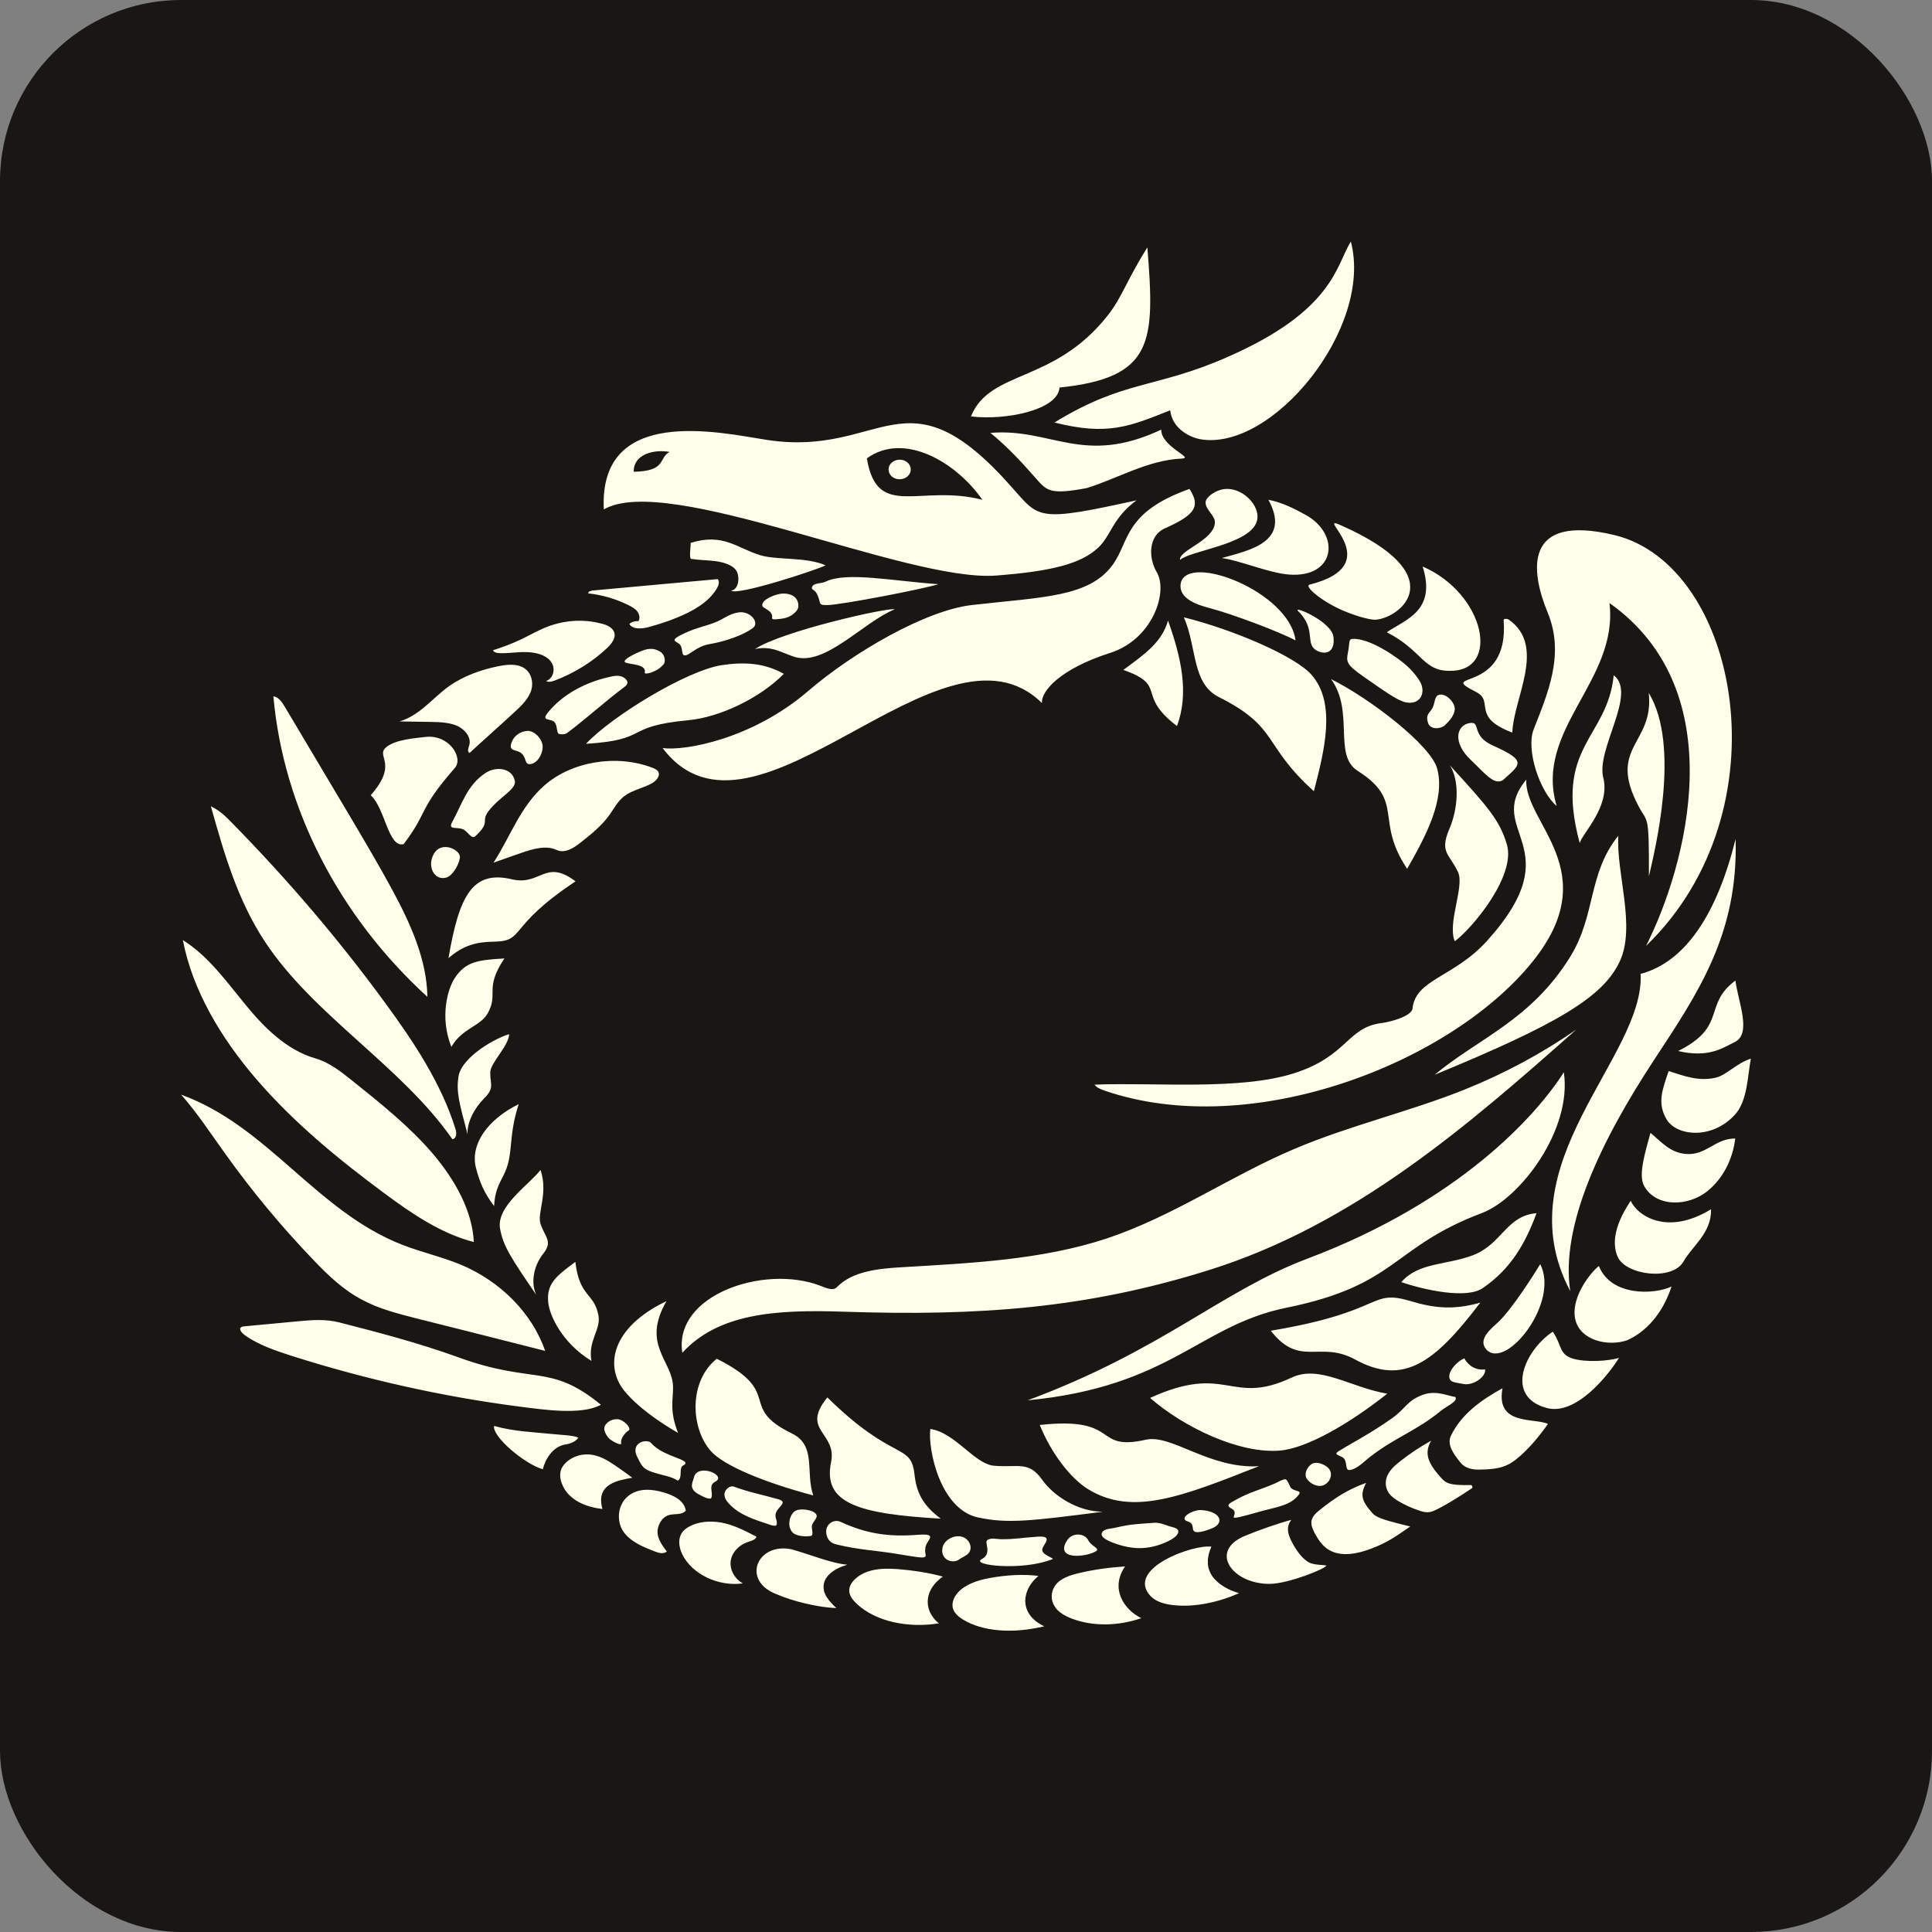 <?xml version="1.0" encoding="UTF-8"?> <svg xmlns="http://www.w3.org/2000/svg" width="32" height="32" viewBox="0 0 32 32" fill="none"><rect x="0" y="0" width="32" height="32" fill="#808080" stroke="none"/><rect width="32" height="32" rx="3" fill="#1A1613"></rect><path fill-rule="evenodd" clip-rule="evenodd" d="M11.007 10.899C11.016 10.947 11.01 10.984 10.987 11.009C10.911 11.088 10.869 11.105 10.786 11.139C10.754 11.15 10.67 11.172 10.68 11.136C10.709 11.001 10.436 11.006 10.363 10.975C10.263 10.933 10.625 10.77 10.718 10.753C10.77 10.745 10.824 10.742 10.888 10.77C10.952 10.795 10.991 10.832 11.007 10.899ZM8.652 12.492C8.572 12.399 8.402 12.466 8.479 12.283C8.524 12.174 8.633 12.109 8.741 12.106C8.86 12.103 8.998 12.255 8.988 12.385C8.979 12.511 8.895 12.646 8.777 12.657C8.693 12.663 8.719 12.567 8.652 12.492ZM12.234 10.143C12.429 10.115 12.593 10.317 12.464 10.407C12.307 10.52 12.016 10.624 11.75 10.669C11.516 10.708 11.401 10.883 11.327 10.852C11.292 10.838 11.308 10.767 11.276 10.697C11.234 10.61 11.026 10.63 11.356 10.48C11.548 10.393 11.705 10.365 11.836 10.312C11.977 10.261 12.074 10.165 12.234 10.143ZM7.873 13.85C7.806 13.912 7.751 13.763 7.659 13.732C7.55 13.693 7.415 13.752 7.492 13.611C7.652 13.321 7.735 13.006 8.04 12.804C8.213 12.688 8.482 12.716 8.527 12.933C8.556 13.074 8.28 13.192 8.097 13.428C7.953 13.611 8.139 13.605 7.873 13.85ZM10.138 11.203C10.209 11.189 10.308 11.178 10.376 11.262C10.417 11.313 10.372 11.358 10.34 11.38C10.03 11.611 9.709 11.904 9.398 12.137C9.373 12.157 9.331 12.168 9.273 12.16C9.209 12.151 9.241 12.041 9.19 11.968C9.139 11.895 8.963 11.949 9.062 11.819C9.305 11.504 9.712 11.288 10.138 11.203ZM10.574 10.289C10.606 10.239 10.59 10.174 10.555 10.126C10.517 10.078 10.459 10.047 10.401 10.019C10.196 9.918 9.972 9.853 9.741 9.828C9.741 9.797 9.789 9.783 9.824 9.78C10.513 9.718 11.202 9.653 11.888 9.592C11.923 9.637 11.901 9.701 11.872 9.749C11.737 9.977 11.471 10.126 11.205 10.233C11.055 10.295 10.895 10.345 10.738 10.388C10.625 10.418 10.472 10.427 10.424 10.334C10.462 10.3 10.52 10.284 10.574 10.289ZM10.174 10.475C10.203 10.568 10.132 10.66 10.058 10.731C9.815 10.961 9.517 11.147 9.19 11.271C9.142 11.29 9.084 11.305 9.046 11.279C9.18 11.231 9.206 11.051 9.116 10.947C9.03 10.843 8.87 10.804 8.722 10.801C8.575 10.795 8.427 10.824 8.277 10.818C8.232 10.818 8.181 10.807 8.165 10.77C8.328 10.72 8.485 10.658 8.639 10.587C8.799 10.508 8.95 10.418 9.123 10.36C9.379 10.272 9.671 10.255 9.937 10.323C10.039 10.343 10.145 10.388 10.174 10.475ZM7.771 12.348C7.812 12.219 7.707 12.084 7.572 12.022C7.434 11.963 7.277 11.96 7.127 11.957C6.957 11.954 6.787 11.951 6.617 11.949C6.954 11.85 7.162 11.563 7.437 11.366C7.678 11.195 7.969 11.091 8.267 11.032C8.402 11.006 8.552 10.992 8.668 11.057C8.809 11.139 8.844 11.319 8.79 11.459C8.735 11.6 8.613 11.712 8.495 11.819C8.258 12.039 8.014 12.252 7.777 12.472C7.735 12.449 7.758 12.393 7.771 12.348ZM11.401 11.929C10.302 12.033 10.786 12.252 9.706 12.32C10.129 11.867 11.356 11.116 11.945 11.018C12.327 10.961 12.657 10.978 12.983 11.161C12.577 11.572 11.913 11.881 11.401 11.929ZM9.219 14.078C9.043 13.996 8.828 14.061 8.645 14.123C8.485 14.179 8.331 14.232 8.174 14.289C8.453 13.858 8.617 13.361 9.014 13.012C9.469 12.61 10.212 12.489 10.805 12.716C10.843 12.731 10.879 12.747 10.901 12.778C10.943 12.846 10.875 12.927 10.805 12.97C10.657 13.054 10.475 13.085 10.34 13.186C10.228 13.273 10.17 13.394 10.09 13.504C9.962 13.681 9.786 13.822 9.607 13.963C9.501 14.047 9.35 14.14 9.219 14.078ZM13.224 10.033C13.224 10.081 13.201 10.112 13.176 10.137C13.096 10.219 13.009 10.244 12.897 10.253C12.862 10.255 12.782 10.272 12.788 10.233C12.81 10.115 12.641 10.078 12.628 10.039C12.596 9.929 12.868 9.831 12.967 9.831C13.022 9.831 13.08 9.836 13.137 9.87C13.195 9.907 13.224 9.966 13.224 10.033ZM15.543 9.676C15.277 9.76 13.941 10.016 13.708 10.022C13.544 10.025 13.602 9.999 13.544 9.864C13.496 9.746 13.429 9.78 13.451 9.721C13.477 9.651 13.602 9.67 13.675 9.634C14.022 9.465 14.781 9.623 15.543 9.676ZM13.675 9.364C13.512 9.445 12.211 9.87 12.109 9.783C12.247 9.763 12.253 9.538 12.195 9.451C12.141 9.364 12 9.316 11.865 9.296C11.727 9.277 11.587 9.279 11.449 9.257C11.407 9.251 11.446 9.021 11.439 8.992C11.977 8.824 12.205 9.077 12.589 9.195C12.871 9.282 13.349 9.22 13.675 9.364ZM13.16 10.88C12.945 10.812 12.785 10.691 12.506 10.75C12.939 10.458 14.701 10.059 14.819 10.092C14.291 10.309 13.669 11.037 13.16 10.88ZM6.14 13.172C6.604 12.646 6.223 12.531 6.39 12.382C6.544 12.244 6.909 12.224 7.04 12.207C7.437 12.157 7.681 12.55 7.534 12.719C6.915 13.428 7.098 13.439 6.685 13.982C6.428 14.044 6.38 13.386 6.14 13.172ZM7.428 15.87C7.604 14.846 7.819 14.407 8.479 14.564C8.956 14.677 9.027 14.216 9.533 14.598C8.392 15.352 8.706 15.588 8.184 15.597C7.892 15.6 7.675 15.656 7.428 15.87ZM6.367 19.765C5.598 19.197 4.861 18.587 4.256 17.886C3.65 17.186 3.183 16.384 3.029 15.571C3.455 15.839 3.743 16.249 4.054 16.626C4.362 17.006 4.737 17.388 5.22 17.529C5.451 17.594 5.65 17.751 5.839 17.903C6.306 18.277 6.781 18.657 7.162 19.101C7.543 19.546 7.825 20.066 7.848 20.572C7.303 20.432 6.819 20.1 6.367 19.765ZM3.849 13.636C4.765 14.57 5.608 15.557 6.364 16.59C6.854 17.256 7.313 17.951 7.546 18.705C7.566 18.769 7.562 18.862 7.492 18.868C6.649 17.656 5.191 16.82 4.384 15.591C3.929 14.899 3.708 14.12 3.493 13.355C3.634 13.42 3.747 13.529 3.849 13.636ZM6.499 14.742C6.8 15.301 7.069 15.892 7.079 16.511C5.611 15.172 4.692 13.38 4.528 11.532C4.618 11.549 4.672 11.631 4.714 11.701C5.079 12.314 5.441 12.925 5.807 13.538C6.041 13.934 6.278 14.334 6.499 14.742ZM7.585 22.479C8.841 22.938 9.104 22.572 9.953 23.267C9.635 23.444 8.998 23.348 8.607 23.298C7.341 23.135 6.073 22.851 4.845 22.462C4.564 22.372 4.275 22.274 4.054 22.114C4 22.074 3.948 22.01 3.996 21.982C4.012 21.97 4.038 21.97 4.061 21.967C4.358 21.939 4.656 21.911 4.954 21.883C5.169 21.863 5.393 21.846 5.618 21.903C6.287 22.074 6.941 22.246 7.585 22.479ZM5.198 20.876C4.663 20.319 4.173 19.729 3.731 19.11C3.493 18.781 3.272 18.438 3 18.131C4.439 18.651 5.24 20.066 6.669 20.62C6.982 20.741 7.316 20.817 7.626 20.944C8.293 21.222 8.815 21.754 9.03 22.375C8.322 22.195 7.61 22.015 6.902 21.838C6.595 21.759 6.281 21.68 6.008 21.534C5.688 21.368 5.435 21.124 5.198 20.876ZM9.796 22.541C9.299 22.235 9.104 21.782 9.081 21.579C9.049 21.27 9.196 21.146 9.53 20.901C9.597 21.489 9.84 21.41 9.911 21.782C9.959 22.026 9.735 22.198 9.796 22.541ZM8.953 19.377C9.084 19.768 8.892 20.091 8.953 20.271C9.03 20.499 9.161 20.561 8.995 20.769C8.854 20.944 8.78 21.228 8.882 21.447C8.466 20.837 8.335 20.643 8.283 20.353C8.213 19.976 8.783 19.608 8.953 19.377ZM8.184 19.976C8.017 19.757 7.947 19.585 7.883 19.343C7.787 18.963 8.062 18.55 8.591 18.288C8.418 18.823 8.504 19.084 8.37 19.402C8.303 19.56 8.2 19.672 8.184 19.976ZM8.434 17.13C8.421 17.332 8.123 17.602 8.12 17.762C8.117 17.962 8.197 18.018 8.014 18.198C7.86 18.35 7.729 18.598 7.745 18.789C7.601 18.252 7.556 18.083 7.594 17.83C7.649 17.498 8.229 17.183 8.434 17.13ZM7.476 17.34C7.277 16.837 7.418 16.367 7.537 16.193C7.716 15.926 7.918 15.9 8.354 15.875C8.014 16.387 8.264 16.449 8.078 16.784C7.95 17.006 7.655 17.028 7.476 17.34ZM10.106 24.586C9.927 24.696 9.943 24.862 9.978 24.994C9.786 24.971 9.613 24.912 9.498 24.822C9.408 24.755 9.347 24.676 9.312 24.586C9.277 24.507 9.264 24.417 9.299 24.327C9.341 24.237 9.443 24.147 9.584 24.108C9.789 24.052 9.969 24.133 10.1 24.215C10.231 24.299 10.353 24.386 10.472 24.476C10.343 24.499 10.209 24.524 10.106 24.586ZM15.409 23.669C15.813 23.723 16.139 24.246 16.46 24.277C16.863 24.313 17.037 24.189 17.264 24.513C17.456 24.783 17.86 25.039 18.267 25.039C17.065 25.194 16.687 25.238 16.2 25.134C15.572 25 15.367 24.007 15.409 23.669ZM24.245 22.924C24.201 22.913 24.066 22.901 24.034 22.87C23.931 22.772 24.117 22.55 24.255 22.499C24.274 22.536 24.373 22.707 24.598 22.682C24.614 22.811 24.393 22.952 24.245 22.924ZM21.939 24.592C21.839 24.645 21.708 24.583 21.647 24.496C21.596 24.423 21.64 24.313 21.714 24.257C21.791 24.195 21.929 24.246 21.999 24.313C22.083 24.398 22.044 24.533 21.939 24.592ZM19.619 25.148C19.632 25.073 19.808 25.005 19.894 25.011C19.981 25.016 20.087 25.039 20.151 25.092C20.215 25.146 20.228 25.241 20.093 25.306C20.035 25.334 19.878 25.388 19.811 25.376C19.725 25.36 19.785 25.278 19.721 25.224C19.686 25.194 19.612 25.194 19.619 25.148ZM21.387 24.651C21.464 24.71 21.567 24.684 21.509 24.76C21.378 24.935 21.134 24.963 20.91 25.025C20.128 25.247 20.596 25.092 20.394 24.985C20.301 24.935 20.359 24.901 20.449 24.853C20.699 24.71 20.862 24.682 21.128 24.566C21.163 24.549 21.253 24.496 21.291 24.502C21.327 24.504 21.362 24.628 21.387 24.651ZM28.744 16.241C28.788 16.59 29.019 17.118 28.734 17.259C28.529 17.36 28.298 17.526 27.795 17.408C28.616 17 28.202 16.643 28.744 16.241ZM23.8 25C23.755 25.022 23.704 25.047 23.649 25.047C23.598 25.05 23.544 25.033 23.496 25.016C23.377 24.977 23.265 24.924 23.159 24.862C23.105 24.828 23.047 24.788 23.009 24.738C22.938 24.642 22.938 24.521 22.986 24.428C23.031 24.336 23.111 24.265 23.198 24.198C23.355 24.074 23.524 23.962 23.704 23.863C23.579 24.08 23.662 24.243 23.861 24.468C23.947 24.564 23.995 24.606 24.37 24.597C24.386 24.608 24.393 24.637 24.383 24.648C24.21 24.763 23.983 24.91 23.8 25ZM20.622 25.438C20.83 25.351 21.173 25.23 21.387 25.174C21.291 25.306 21.327 25.435 21.458 25.646C21.528 25.756 21.631 25.874 21.733 25.899C21.836 25.925 21.929 25.919 21.971 25.93C21.948 25.987 21.343 26.229 21.035 26.234C20.41 26.24 20.013 25.689 20.622 25.438ZM27.686 21.309C27.533 21.77 27.257 22.063 26.946 22.201C26.632 22.305 26.18 22.204 26.094 21.863C26.008 21.526 26.309 21.11 26.482 20.969C26.684 21.472 27.392 21.447 27.686 21.309ZM21.721 25.199C21.733 25.118 21.797 25.058 21.865 25.005C22.105 24.814 22.326 24.668 22.627 24.561C22.525 24.758 22.547 24.856 22.736 25.067C22.81 25.151 23.021 25.199 23.358 25.284C23.124 25.444 22.986 25.548 22.707 25.652C22.486 25.736 22.208 25.795 22.003 25.666C21.894 25.599 21.83 25.492 21.772 25.388C21.743 25.328 21.714 25.264 21.721 25.199ZM25.719 22.057C25.873 22.282 25.819 22.431 26.049 22.502C26.27 22.569 26.639 22.544 26.815 22.491C26.645 22.769 26.104 23.455 25.617 23.32C24.918 23.132 25.248 22.37 25.719 22.057ZM24.505 24.341C24.393 24.344 24.268 24.322 24.191 24.226C24.085 24.094 23.96 23.933 24.031 23.782C24.207 23.416 24.547 23.18 24.886 22.994C24.771 23.618 25.408 23.478 25.639 23.585C25.495 23.79 25.309 24.015 25.117 24.167C24.925 24.324 24.745 24.336 24.505 24.341ZM23.579 23.098C23.8 23.022 24.008 23.132 24.104 23.137C24.156 23.211 23.967 23.284 23.861 23.371C23.448 23.708 23.118 23.801 22.695 24.128C22.605 24.198 22.496 24.313 22.381 24.344C22.265 24.375 22.326 24.246 22.262 24.159C22.23 24.116 22.111 24.102 22.14 24.063C22.153 24.046 22.176 24.032 22.198 24.021C22.406 23.891 22.698 23.745 23.063 23.486C23.291 23.32 23.307 23.194 23.579 23.098ZM24.518 21.576C23.755 22.581 23.242 22.955 22.442 22.516C21.858 22.198 21.528 22.657 21.048 22.041C22.961 21.723 22.666 21.343 23.367 21.551C23.758 21.669 24.076 21.7 24.518 21.576ZM16.043 25.725C16.002 25.773 15.931 25.795 15.877 25.835C15.813 25.88 15.707 25.863 15.656 25.809C15.601 25.756 15.595 25.674 15.62 25.604C15.662 25.497 15.803 25.421 15.928 25.452C16.053 25.483 16.12 25.635 16.043 25.725ZM13.426 25.441C13.326 25.455 13.172 25.444 13.115 25.368C13.06 25.295 13.064 25.196 13.099 25.115C13.115 25.081 13.137 25.047 13.169 25.028C13.24 24.98 13.416 25.002 13.486 25.05C13.592 25.12 13.461 25.191 13.448 25.27C13.438 25.326 13.486 25.433 13.426 25.441ZM11.494 24.471C11.551 24.226 12.054 24.437 11.843 24.544C11.727 24.606 11.817 24.713 11.782 24.808C11.769 24.845 11.667 24.805 11.561 24.744C11.401 24.651 11.474 24.552 11.494 24.471ZM11.042 24.448C10.657 24.35 10.657 24.338 10.552 24.125C10.52 24.063 10.504 23.973 10.574 23.914C10.638 23.86 10.747 23.855 10.789 23.905C10.994 24.142 11.497 24.175 11.314 24.274C11.247 24.31 11.295 24.437 11.253 24.499C11.212 24.555 11.25 24.502 11.042 24.448ZM12.08 24.912C12.035 24.864 11.993 24.808 12 24.738C12.009 24.67 12.09 24.6 12.154 24.623C12.423 24.721 12.609 24.752 12.887 24.831C13.102 24.893 12.791 24.977 12.852 25.148C12.865 25.182 12.881 25.261 12.846 25.27C12.82 25.275 12.794 25.267 12.772 25.261C12.506 25.171 12.263 25.104 12.08 24.912ZM19.516 25.376C19.507 25.444 19.395 25.506 19.327 25.537C19.004 25.686 18.738 25.655 18.491 25.573C18.421 25.548 18.158 25.461 18.276 25.357C18.321 25.317 18.43 25.317 18.491 25.3C18.738 25.241 18.869 25.241 19.122 25.222C19.199 25.216 19.292 25.253 19.363 25.278C19.439 25.3 19.526 25.312 19.516 25.376ZM17.264 25.658C17.241 25.753 17.472 25.809 17.434 25.824C16.944 26.023 16.062 25.928 16.261 25.824C16.444 25.728 16.29 25.542 16.357 25.506C16.424 25.466 16.495 25.492 16.575 25.494C16.815 25.497 16.921 25.469 17.19 25.452C17.456 25.435 17.283 25.573 17.264 25.658ZM8.991 24.336C8.681 24.246 8.146 23.787 8.184 23.618C8.498 23.708 8.831 23.72 9.104 23.748C9.325 23.77 9.501 23.773 9.578 23.812C9.552 23.866 9.45 23.914 9.366 23.925C9.155 23.956 9.027 24.178 8.991 24.336ZM13.855 26.634C13.557 26.628 13.108 26.515 12.865 26.406C12.275 26.184 12.535 25.548 13.105 25.66C13.381 25.734 13.775 25.897 14.034 25.916C13.919 25.95 13.816 26.001 13.746 26.066C13.663 26.141 13.624 26.237 13.647 26.344V26.347C13.666 26.423 13.714 26.493 13.778 26.561C13.804 26.589 13.826 26.611 13.855 26.634ZM10.997 24.721C11.16 24.769 11.334 24.853 11.359 25.022C11.289 25.098 11.173 25.067 11.077 25.095C10.952 25.134 10.882 25.281 10.891 25.396C10.904 25.511 10.975 25.607 11.045 25.697C10.994 25.742 10.92 25.725 10.863 25.703C10.661 25.627 10.452 25.542 10.331 25.376C10.209 25.208 10.219 24.924 10.411 24.774C10.584 24.639 10.811 24.665 10.997 24.721ZM12.304 26.226C11.897 26.282 11.462 26.074 11.301 25.745C11.234 25.61 11.221 25.438 11.343 25.334C11.497 25.208 11.737 25.18 11.949 25.219C12.157 25.258 12.346 25.357 12.528 25.452C12.519 25.503 12.445 25.52 12.388 25.54C12.234 25.59 12.118 25.72 12.102 25.86C12.086 26.004 12.17 26.153 12.304 26.226ZM27.337 18.764C27.523 18.918 27.664 19.093 27.924 19.113C28.263 19.141 28.401 18.857 28.741 18.857C28.699 19.203 28.542 19.509 28.295 19.717C27.971 19.99 27.427 20.001 27.231 19.641C27.135 19.467 27.241 19.11 27.337 18.764ZM15.326 25.652C15.3 25.767 15.438 25.832 15.092 25.776C14.967 25.756 14.922 25.748 14.797 25.728C14.464 25.677 14.211 25.666 13.881 25.587C13.842 25.579 13.8 25.568 13.768 25.545C13.695 25.494 13.663 25.379 13.698 25.295C13.736 25.21 13.836 25.168 13.919 25.205C14.361 25.41 14.733 25.458 15.207 25.421C15.575 25.393 15.319 25.523 15.326 25.652ZM15.553 26.887C15.044 26.971 14.509 26.859 14.195 26.569C14.127 26.504 14.066 26.431 14.066 26.344C14.066 26.212 14.207 26.088 14.368 26.032C14.528 25.976 14.704 25.978 14.867 25.989C15.114 26.009 15.383 26.049 15.617 26.113C15.572 26.144 15.531 26.181 15.492 26.223C15.428 26.296 15.39 26.372 15.374 26.451C15.358 26.535 15.367 26.622 15.402 26.698V26.701C15.434 26.769 15.479 26.825 15.537 26.878C15.547 26.881 15.55 26.884 15.553 26.887ZM18.904 26.802C18.517 26.935 18.1 26.94 17.757 26.811C17.642 26.766 17.53 26.707 17.469 26.608C17.405 26.51 17.398 26.372 17.479 26.259C17.565 26.139 17.732 26.088 17.876 26.054C18.129 25.995 18.382 25.961 18.635 25.945C18.558 26.054 18.517 26.178 18.529 26.313C18.542 26.425 18.59 26.538 18.69 26.645C18.751 26.712 18.824 26.763 18.904 26.802ZM27.885 20.893C27.699 21.222 26.924 21.121 26.793 20.814C26.722 20.648 26.693 20.361 27.01 19.889C27.116 20.131 27.61 20.477 28.34 20.029C28.353 20.42 28.023 20.645 27.885 20.893ZM20.522 26.389C20.183 26.538 19.789 26.625 19.436 26.586C19.295 26.572 19.145 26.53 19.055 26.434C18.638 25.981 19.763 25.576 20.064 25.618C20.064 25.621 20.064 25.624 20.061 25.627C20.032 25.691 20.013 25.759 20.006 25.832C20.006 25.855 20.006 25.883 20.006 25.908C20.01 25.936 20.013 25.964 20.023 25.992L20.026 25.998C20.051 26.079 20.103 26.147 20.167 26.203C20.221 26.251 20.282 26.288 20.343 26.319C20.401 26.347 20.462 26.369 20.522 26.389ZM27.638 17.74C27.875 17.813 28.119 17.917 28.417 17.85C28.593 17.81 28.76 17.611 29 17.535C28.945 17.807 28.949 18.235 28.731 18.468C28.346 18.882 27.776 18.812 27.61 18.55C27.44 18.274 27.536 18.044 27.638 17.74ZM15.95 26.825C15.877 26.78 15.816 26.726 15.787 26.653C15.761 26.577 15.78 26.476 15.861 26.383C15.986 26.24 16.2 26.172 16.383 26.139C16.671 26.085 16.95 26.071 17.2 26.102C17.181 26.119 17.161 26.136 17.145 26.153C17.062 26.237 17.011 26.333 16.992 26.425C16.969 26.524 16.985 26.622 17.03 26.704C17.069 26.777 17.129 26.836 17.197 26.881C17.229 26.901 17.261 26.921 17.296 26.937C16.767 27.064 16.274 27.022 15.95 26.825ZM17.674 25.514C17.761 25.376 17.969 25.393 18.026 25.514C18.071 25.607 18.228 25.649 18.151 25.694C17.982 25.795 17.463 25.843 17.674 25.514ZM23.21 21.236C23.496 20.907 23.941 20.96 24.393 20.792C24.877 20.609 24.947 20.136 25.45 20.094C25.274 20.567 25.043 21.006 24.556 21.337C24.293 21.515 23.617 21.374 23.21 21.236ZM22.977 23.084C22.342 23.587 21.64 23.99 21.198 24.026C20.522 24.082 19.6 23.635 19.049 23.154C20.333 22.569 20.375 23.295 21.394 22.817C21.852 22.6 22.368 22.98 22.977 23.084ZM20.852 24.285C19.574 24.788 18.76 25.115 18.026 24.668C17.732 24.488 17.411 24.071 17.222 23.602C18.581 23.453 18.087 24.046 18.981 23.846C19.404 23.751 20.032 24.333 20.852 24.285ZM15.582 25.154C14.22 25.075 13.624 24.901 13.765 24.218C13.868 23.723 13.253 23.697 13.704 23.146C14.803 24.226 15.085 23.888 15.146 24.414C15.178 24.71 15.274 24.924 15.582 25.154ZM13.47 24.769C12.685 24.561 11.984 24.279 11.769 24.029C11.439 23.649 11.404 22.881 11.872 22.505C12.999 23.07 12.205 23.298 13.115 23.742C13.528 23.942 13.336 24.375 13.47 24.769ZM11.231 23.734C10.901 23.543 10.555 23.298 10.343 23.039C10.007 22.626 10.132 21.984 11.039 21.551C10.619 22.277 11.138 22.533 11.148 22.969C11.151 23.185 11.084 23.365 11.231 23.734ZM10.411 23.694C10.366 23.72 10.273 23.821 10.289 23.902C10.302 23.964 10.113 23.858 10.081 23.818C10.036 23.765 9.994 23.689 10.013 23.63C10.033 23.573 10.116 23.5 10.228 23.506C10.337 23.514 10.468 23.663 10.411 23.694ZM24.627 22.361C24.96 22.682 25.834 21.568 25.511 20.938C25.392 21.135 25.046 21.675 24.825 21.889C24.7 22.007 24.46 22.187 24.627 22.361ZM27.311 14.514C27.315 13.462 27.289 13.633 27.145 13.363C26.61 12.362 27.404 12.328 27.308 11.476C27.847 12.359 27.401 14.12 27.311 14.514ZM26.555 12.88C26.677 13.355 26.209 13.802 26.165 13.963C25.729 12.354 26.626 12.236 26.728 11.184C27.122 11.485 26.434 12.404 26.555 12.88ZM23.762 17.802C24.486 17.197 25.357 16.899 26.008 15.847C26.437 15.152 26.296 14.474 26.805 13.842C26.764 14.446 27.103 15.349 26.825 15.931C26.546 16.519 25.79 16.966 23.762 17.802ZM28.747 13.898C28.792 15.467 28.128 16.443 27.401 17.549C26.498 18.921 25.844 20.319 26.008 21.385C24.892 19.273 27.244 17.512 27.174 16.131C27.92 15.931 28.439 15.135 28.747 13.898ZM25.636 10.151C25.351 9.462 25.219 8.497 26.741 8.863C28.798 9.358 29.596 13.414 27.264 15.667C27.927 14.354 28.728 11.454 26.658 9.988C26.812 11.274 25.405 12.081 25.783 13.349C25.505 13.116 25.271 12.421 25.402 12.081C25.633 11.49 25.921 10.84 25.636 10.151ZM25.28 12.913C25.242 13.633 26.594 14.427 25.383 15.929C24.027 17.611 20.727 18.902 18.292 18.063C18.232 18.041 18.164 18.016 18.129 17.965C19.138 17.926 20.522 18.063 21.426 17.779C22.326 17.495 22.307 17.014 22.89 16.944C23.038 16.924 23.384 16.831 23.396 16.702C23.448 16.215 24.085 16.19 24.636 15.577C26.04 14.016 24.575 13.768 25.28 12.913ZM21.653 20.848C24.172 19.897 25.444 18.48 25.902 17.76C26.043 18.713 25.178 19.852 24.547 20.091C23.041 20.66 23.159 21.284 21.304 21.661C19.866 21.953 19.385 22.966 17.02 23.194C19.254 22.364 20.24 21.38 21.653 20.848ZM21.436 19.031C22.349 18.643 23.339 18.415 24.258 18.047C24.918 17.782 25.54 17.447 26.107 17.054C24.313 18.643 22.429 20.283 20.026 21.036C18.007 21.669 16.229 21.801 13.977 21.726C12.83 21.686 11.897 21.759 11.301 22.406C11.154 21.447 12.653 20.944 13.576 21.292C13.669 21.326 13.794 21.391 13.861 21.32C14.114 21.056 14.55 21.011 14.941 20.989C16.088 20.921 17.254 20.868 18.331 20.513C19.433 20.145 20.375 19.481 21.436 19.031ZM19.609 10.225C20.433 10.43 21.455 10.869 21.724 11.178C22.137 11.65 21.935 12.438 21.762 13.105C20.904 12.334 21.192 12.05 20.189 11.546C19.737 11.319 19.83 10.734 19.609 10.225ZM21.503 10.123C21.394 10.016 22.057 10.292 22.086 10.548C22.118 10.809 21.954 10.846 21.826 10.784C21.593 10.672 21.82 10.438 21.503 10.123ZM18.606 11.096C18.965 10.832 19.247 10.635 19.346 10.278C19.564 10.888 19.699 11.482 19.494 12.025C18.805 11.501 19.35 11.358 18.606 11.096ZM20.814 8.644C20.686 9.021 19.715 9.119 19.545 9.274C19.52 9.116 20.087 8.962 20.122 8.669C20.138 8.545 19.971 8.452 19.968 8.326C19.965 8.239 20.109 8.146 20.202 8.118C20.535 8.008 20.907 8.379 20.814 8.644ZM22.579 11.203C22.297 11.006 22.297 10.959 22.326 10.809C22.358 10.66 22.329 10.585 22.403 10.582C22.698 10.568 23.156 10.899 23.284 11.012C23.38 11.094 23.492 11.226 23.537 11.324C23.611 11.499 23.508 11.676 23.287 11.634C23.137 11.6 22.928 11.445 22.579 11.203ZM21.631 8.531C22.211 8.857 22.118 9.578 21.346 9.516C21.016 9.49 20.532 9.282 20.237 9.243C20.683 9.116 21.394 8.984 21.009 8.278C21.23 8.32 21.439 8.424 21.631 8.531ZM22.97 10.472C23.278 10.261 23.797 10.12 23.563 9.383C24.604 9.834 24.864 11.133 24.002 11.111C23.569 11.111 23.556 10.773 22.97 10.472ZM24.905 10.275C24.902 10.241 24.963 10.247 24.992 10.264C25.617 10.705 25.066 11.566 25.049 12.134C24.358 11.873 24.758 11.62 24.45 11.462C23.752 11.108 25.002 11.521 24.905 10.275ZM19.558 9.656C19.673 9.153 21.355 9.8 21.458 10.607C21.202 10.469 20.43 10.177 20.058 10.078C19.853 10.025 19.507 9.924 19.558 9.656ZM22.788 10.264C22.682 10.272 22.403 10.185 22.211 10.098C21.858 9.938 21.602 9.707 21.689 9.684C23.009 9.353 21.759 8.5 22.195 8.694C24.088 9.527 23.195 10.233 22.788 10.264ZM22.047 11.248C22.701 11.575 23.698 12.345 23.803 12.728C23.944 13.237 23.614 13.853 23.307 14.39C22.759 13.574 23.281 13.271 22.486 12.767C22.076 12.505 22.438 11.791 22.047 11.248ZM24.095 15.591C23.97 15.284 24.261 14.68 24.149 14.444C24.012 14.148 23.838 14.123 24.005 13.732C24.146 13.406 24.184 12.947 24.015 12.677C24.643 13.363 24.838 13.583 24.957 13.982C25.117 14.5 24.39 15.372 24.095 15.591ZM23.874 11.504C23.989 11.513 24.108 11.659 24.095 11.757C24.082 11.856 24.008 11.94 23.931 12.013C23.864 12.075 23.691 12.092 23.653 11.974C23.601 11.816 23.701 11.805 23.739 11.698C23.774 11.605 23.762 11.499 23.874 11.504ZM24.358 11.974C24.527 11.954 24.367 12.188 24.726 12.348C25.306 12.607 25.181 12.66 24.892 12.922C24.745 13.012 24.591 12.804 24.364 12.59C24.047 12.292 24.124 11.999 24.358 11.974ZM17.258 11.645C15.604 10.011 12.487 14.39 10.975 12.39C11.33 12.441 12.452 12.25 13.39 11.442C14.13 10.807 15.326 10.112 16.091 10.022C17.267 9.887 18.043 9.895 18.433 9.35C18.712 8.962 18.613 8.486 19.702 8.098C19.882 8.382 19.811 8.52 19.295 8.751C19.01 8.877 19.026 9.251 19.157 9.473C19.356 9.8 19.09 10.593 18.385 10.815C17.552 11.082 17.241 11.451 17.258 11.645ZM20.327 5.915C22.089 5.145 22.128 4.399 22.374 4C22.752 5.432 21.067 7.488 19.875 7.274C19.741 7.249 19.42 7.122 19.382 6.796C18.715 7.06 18.353 7.223 17.466 6.998C18.616 6.29 19.138 6.439 20.327 5.915ZM16.082 6.897C16.399 6.118 17.45 6.36 18.344 5.229C18.584 4.928 18.658 4.647 19.004 4.098C19.129 5.662 19.116 6.256 17.549 6.419C17.523 6.796 16.642 6.967 16.082 6.897ZM16.405 7.17C17.418 7.086 17.94 7.724 19.234 7.116C19.228 7.395 19.782 7.586 19.58 7.595C19.02 7.617 18.523 7.921 18.001 8.084C17.395 8.197 17.341 8.132 17.158 7.924C16.927 7.659 16.684 7.398 16.405 7.17ZM16.271 8.278C15.229 8.011 14.528 8.618 14.358 7.592C14.973 7.145 15.838 7.654 16.271 8.278ZM11.09 7.485C10.901 7.589 11.045 7.803 10.497 7.814C10.488 7.533 10.814 7.437 11.09 7.485ZM18.824 8.287C18.427 8.579 18.401 8.874 18.19 9.071C17.905 9.338 17.421 9.462 16.498 9.533C15.021 9.645 11.058 7.82 10.001 8.438C9.914 6.7 11.933 7.167 12.695 7.285C14.63 7.586 14.986 6.056 16.761 8.073C17.216 8.585 17.171 8.652 18.824 8.287ZM14.903 7.614C15.005 7.614 15.085 7.687 15.085 7.777C15.085 7.867 15.002 7.938 14.899 7.938C14.797 7.938 14.717 7.865 14.717 7.775C14.717 7.685 14.8 7.614 14.903 7.614ZM7.152 14.224C7.248 13.892 7.607 14.058 7.617 14.185C7.623 14.283 7.505 14.508 7.389 14.536C7.204 14.584 7.104 14.387 7.152 14.224Z" fill="#FFFFE9"></path></svg> 